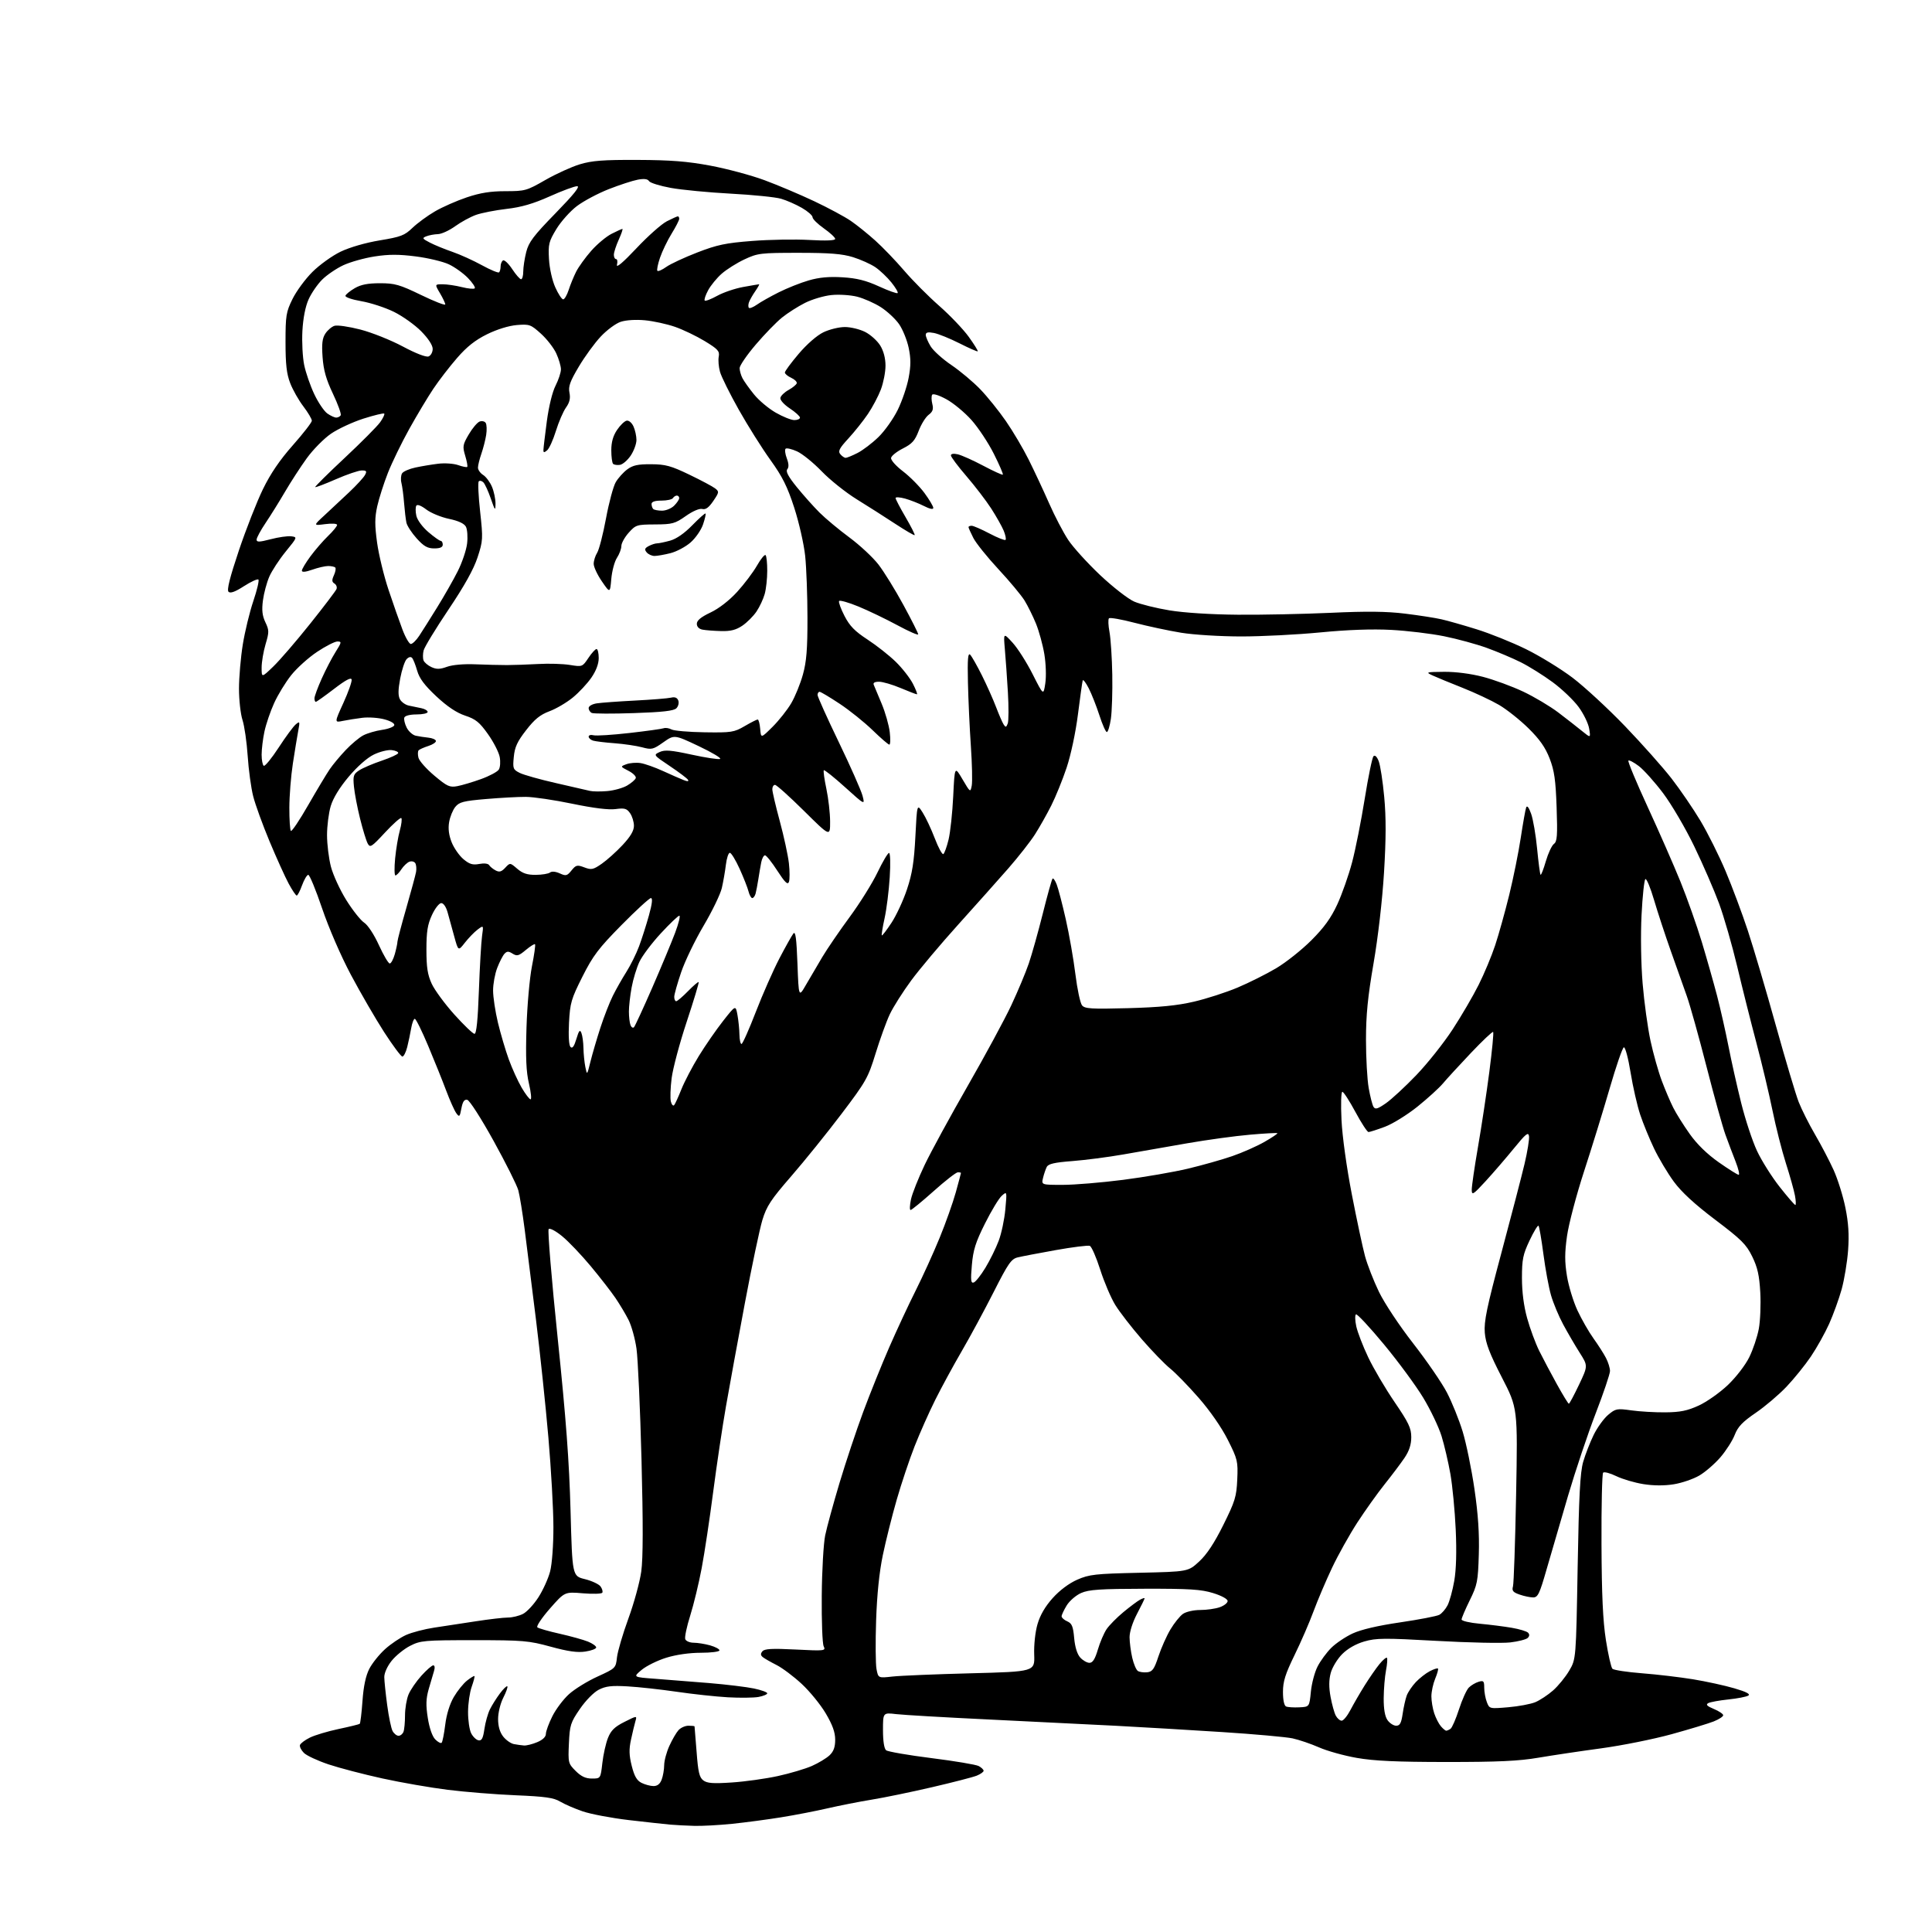 <?xml version="1.0" encoding="UTF-8" standalone="no"?>
<svg 
  version="1.1" 
  xmlns="http://www.w3.org/2000/svg" 
  xmlns:xlink="http://www.w3.org/1999/xlink" 
  xmlns:svg="http://www.w3.org/2000/svg"
  xmlns:rdf="http://www.w3.org/1999/02/22-rdf-syntax-ns#"
  xmlns:cc="http://creativecommons.org/ns#"
  xmlns:dc="http://purl.org/dc/elements/1.1/"
  viewBox="0 0 768 768"
  width="768"
  height="768"
>
<style>svg {background-color: white; }</style>"
<path stroke="none" fill="black" fill-rule="evenodd" d="M276.00,725.81C272.98,725.73 268.70,725.51 266.50,725.32C264.30,725.13 256.86,724.31 249.97,723.51C243.08,722.70 234.82,721.14 231.62,720.04C228.42,718.94 224.38,717.19 222.65,716.15C220.11,714.62 216.70,714.14 205.00,713.65C197.03,713.32 184.88,712.34 178.00,711.48C171.12,710.62 159.43,708.59 152.00,706.96C144.57,705.33 134.96,702.82 130.63,701.38C126.30,699.93 121.88,697.88 120.81,696.81C119.75,695.75 119.04,694.34 119.24,693.69C119.44,693.03 121.21,691.70 123.17,690.73C125.13,689.76 130.29,688.21 134.62,687.30C138.95,686.39 142.72,685.46 142.99,685.25C143.26,685.03 143.75,680.95 144.09,676.18C144.50,670.36 145.39,666.16 146.78,663.43C147.92,661.19 150.75,657.66 153.06,655.57C155.37,653.48 159.15,650.94 161.47,649.91C163.78,648.89 168.79,647.58 172.59,647.01C176.39,646.45 183.83,645.31 189.12,644.49C194.42,643.67 200.18,643.00 201.92,643.00C203.67,643.00 206.37,642.34 207.92,641.54C209.47,640.74 212.23,637.77 214.04,634.93C215.86,632.10 217.95,627.48 218.68,624.67C219.44,621.74 220.00,614.22 219.99,607.03C219.99,600.14 219.09,584.15 218.00,571.50C216.91,558.85 214.68,537.70 213.05,524.50C211.42,511.30 209.40,495.17 208.56,488.67C207.72,482.16 206.58,475.18 206.04,473.17C205.49,471.15 201.06,462.30 196.20,453.50C191.22,444.50 186.64,437.36 185.73,437.19C184.56,436.96 183.92,437.91 183.41,440.60C182.78,444.00 182.60,444.17 181.39,442.52C180.66,441.52 178.86,437.51 177.39,433.60C175.93,429.70 172.70,421.66 170.21,415.75C167.73,409.84 165.34,405.00 164.89,405.00C164.45,405.00 163.80,406.69 163.45,408.75C163.10,410.81 162.39,414.19 161.87,416.25C161.35,418.31 160.48,420.00 159.95,420.00C159.41,420.00 156.14,415.61 152.68,410.25C149.23,404.89 143.29,394.65 139.49,387.50C135.47,379.94 130.69,368.89 128.04,361.09C125.54,353.71 123.06,347.71 122.53,347.76C122.00,347.80 120.89,349.68 120.07,351.92C119.26,354.16 118.30,356.00 117.95,356.00C117.60,356.00 116.16,353.86 114.75,351.25C113.34,348.64 109.93,341.10 107.17,334.50C104.41,327.90 101.47,319.80 100.64,316.50C99.80,313.20 98.82,306.00 98.46,300.50C98.09,295.00 97.17,288.57 96.40,286.22C95.63,283.86 95.00,278.23 95.00,273.72C95.01,269.20 95.69,261.30 96.52,256.17C97.35,251.05 99.23,243.29 100.70,238.94C102.17,234.59 103.08,230.75 102.72,230.39C102.37,230.03 99.78,231.21 96.98,233.01C93.44,235.29 91.56,235.96 90.84,235.24C90.11,234.51 91.37,229.52 94.95,218.85C97.79,210.41 102.09,199.45 104.50,194.50C107.52,188.29 111.21,182.86 116.40,177.00C120.54,172.32 123.94,167.94 123.96,167.26C123.98,166.58 122.47,164.02 120.61,161.57C118.74,159.13 116.38,154.96 115.36,152.31C113.93,148.63 113.50,144.81 113.50,136.00C113.50,125.47 113.73,124.03 116.26,118.89C117.77,115.80 121.33,110.95 124.17,108.12C127.00,105.29 132.06,101.65 135.41,100.04C139.05,98.30 145.31,96.49 150.96,95.55C159.34,94.17 160.84,93.59 163.96,90.58C165.91,88.71 169.92,85.76 172.88,84.04C175.84,82.31 181.54,79.80 185.56,78.45C190.91,76.65 195.01,76.00 200.95,76.00C208.70,76.00 209.37,75.81 216.77,71.56C221.02,69.12 227.20,66.31 230.50,65.31C235.32,63.85 239.83,63.51 253.50,63.57C266.59,63.62 273.23,64.14 282.38,65.85C288.91,67.07 298.58,69.66 303.88,71.62C309.17,73.58 318.08,77.35 323.69,80.00C329.29,82.65 335.82,86.16 338.20,87.80C340.59,89.43 344.97,92.96 347.95,95.64C350.92,98.31 356.09,103.69 359.43,107.59C362.77,111.50 369.04,117.80 373.36,121.59C377.68,125.39 382.97,130.94 385.11,133.92C387.25,136.89 388.85,139.48 388.67,139.66C388.49,139.84 385.23,138.41 381.42,136.48C377.61,134.56 373.04,132.70 371.25,132.36C368.86,131.91 368.00,132.11 368.00,133.13C368.01,133.88 368.88,135.93 369.94,137.67C371.00,139.41 374.71,142.76 378.19,145.11C381.66,147.46 386.81,151.78 389.64,154.71C392.46,157.63 397.06,163.34 399.85,167.38C402.65,171.42 406.74,178.34 408.94,182.76C411.14,187.18 414.78,194.95 417.02,200.04C419.26,205.14 422.69,211.71 424.64,214.64C426.59,217.58 432.31,223.87 437.34,228.63C442.40,233.39 448.46,238.11 450.88,239.15C453.28,240.19 459.58,241.75 464.88,242.63C470.71,243.59 481.39,244.27 492.00,244.36C501.62,244.44 518.29,244.09 529.03,243.60C543.29,242.94 551.25,243.03 558.53,243.93C564.01,244.60 570.52,245.61 573.00,246.18C575.48,246.74 581.77,248.53 587.00,250.16C592.23,251.78 601.00,255.31 606.50,258.00C612.00,260.69 620.37,265.82 625.11,269.40C629.84,272.99 639.23,281.66 645.97,288.67C652.71,295.69 661.03,305.04 664.46,309.46C667.89,313.88 673.06,321.45 675.95,326.27C678.83,331.09 683.33,340.09 685.94,346.27C688.55,352.45 692.54,363.12 694.81,370.00C697.08,376.88 702.07,393.77 705.90,407.55C709.74,421.33 713.83,435.05 715.00,438.05C716.18,441.05 719.11,446.88 721.52,451.01C723.93,455.14 727.25,461.48 728.89,465.10C730.53,468.72 732.64,475.45 733.57,480.06C734.80,486.11 735.10,490.80 734.65,496.97C734.31,501.66 733.15,508.66 732.08,512.53C731.00,516.39 728.76,522.57 727.11,526.26C725.45,529.94 722.19,535.78 719.86,539.23C717.53,542.68 713.16,548.08 710.16,551.24C707.16,554.40 701.67,559.07 697.95,561.61C692.67,565.21 690.84,567.14 689.59,570.36C688.72,572.64 686.16,576.64 683.92,579.26C681.67,581.87 677.89,585.15 675.52,586.54C673.14,587.93 668.58,589.50 665.38,590.02C661.61,590.63 657.33,590.61 653.26,589.96C649.80,589.41 644.96,587.98 642.50,586.79C640.05,585.60 637.70,584.97 637.27,585.40C636.85,585.82 636.55,598.62 636.62,613.83C636.70,634.03 637.18,644.32 638.37,651.95C639.27,657.70 640.44,662.84 640.96,663.36C641.48,663.88 646.77,664.69 652.70,665.15C658.64,665.61 667.77,666.69 673.00,667.54C678.23,668.40 685.62,670.01 689.43,671.13C694.24,672.54 695.93,673.43 694.96,674.03C694.19,674.50 690.62,675.19 687.03,675.56C683.44,675.94 679.85,676.59 679.05,677.02C677.98,677.60 678.56,678.21 681.30,679.35C683.33,680.20 685.00,681.32 685.00,681.84C685.00,682.36 683.31,683.46 681.24,684.29C679.18,685.11 671.64,687.40 664.49,689.37C657.35,691.34 644.75,693.87 636.50,694.99C628.25,696.10 617.00,697.79 611.50,698.72C603.79,700.04 595.44,700.43 575.00,700.42C555.14,700.41 546.20,700.00 539.33,698.79C534.28,697.91 527.53,696.03 524.33,694.61C521.12,693.20 516.39,691.59 513.82,691.03C511.25,690.48 498.65,689.35 485.82,688.52C472.99,687.70 453.95,686.57 443.50,686.02C433.05,685.48 410.32,684.35 393.00,683.52C375.68,682.69 359.14,681.73 356.25,681.39C351.00,680.77 351.00,680.77 351.00,687.76C351.00,692.15 351.47,695.13 352.25,695.76C352.94,696.31 361.06,697.72 370.30,698.88C379.54,700.04 387.98,701.46 389.05,702.03C390.12,702.60 391.00,703.45 391.00,703.91C391.00,704.38 389.76,705.25 388.25,705.86C386.74,706.46 378.75,708.53 370.50,710.44C362.25,712.36 351.45,714.59 346.50,715.39C341.55,716.20 333.68,717.75 329.00,718.83C324.32,719.91 316.00,721.53 310.50,722.41C305.00,723.30 296.23,724.46 291.00,725.00C285.77,725.53 279.02,725.90 276.00,725.81zM259.77,709.99C261.30,710.00 262.37,709.16 263.02,707.43C263.56,706.02 264.01,703.44 264.02,701.68C264.03,699.93 264.96,696.48 266.08,694.02C267.20,691.55 268.83,688.74 269.71,687.77C270.59,686.80 272.37,686.00 273.65,686.00C274.94,686.00 276.04,686.11 276.09,686.25C276.13,686.39 276.50,690.95 276.91,696.38C277.51,704.43 278.00,706.54 279.57,707.73C281.10,708.89 283.47,709.06 290.94,708.56C296.14,708.22 304.36,707.07 309.21,706.01C314.05,704.95 320.15,703.14 322.75,701.99C325.35,700.84 328.49,698.95 329.74,697.78C331.37,696.24 332.00,694.52 332.00,691.55C332.00,688.61 330.94,685.66 328.25,681.11C326.19,677.62 321.88,672.33 318.67,669.36C315.47,666.39 310.97,663.02 308.67,661.86C306.38,660.70 303.93,659.30 303.24,658.75C302.32,658.01 302.27,657.38 303.07,656.42C303.91,655.40 306.89,655.24 316.25,655.71C327.91,656.30 328.31,656.25 327.42,654.41C326.91,653.36 326.57,644.33 326.66,634.35C326.74,624.37 327.36,613.57 328.02,610.35C328.68,607.13 331.25,597.75 333.72,589.50C336.19,581.25 340.43,568.55 343.13,561.27C345.83,554.00 350.49,542.45 353.47,535.60C356.46,528.76 361.20,518.57 364.02,512.97C366.83,507.36 371.10,497.97 373.50,492.10C375.91,486.23 378.80,478.08 379.94,473.98C381.07,469.89 382.00,466.42 382.00,466.27C382.00,466.12 381.44,466.00 380.75,466.01C380.06,466.01 375.73,469.38 371.12,473.51C366.50,477.63 362.39,481.00 361.97,481.00C361.55,481.00 361.63,479.09 362.13,476.75C362.64,474.41 365.10,468.23 367.60,463.00C370.10,457.77 377.80,443.65 384.71,431.60C391.62,419.56 399.41,405.16 402.01,399.60C404.61,394.05 407.74,386.57 408.96,383.00C410.18,379.43 412.69,370.49 414.53,363.15C416.36,355.81 418.11,349.56 418.41,349.26C418.70,348.96 419.45,350.02 420.06,351.61C420.68,353.20 422.30,359.41 423.66,365.41C425.02,371.41 426.74,381.22 427.48,387.20C428.22,393.19 429.41,398.79 430.13,399.65C431.24,401.00 433.84,401.15 448.46,400.76C460.96,400.42 467.92,399.74 474.59,398.18C479.60,397.02 487.41,394.49 491.97,392.57C496.52,390.65 503.43,387.19 507.32,384.88C511.21,382.57 517.49,377.58 521.29,373.78C526.36,368.71 529.09,364.93 531.61,359.48C533.49,355.40 536.13,347.89 537.48,342.78C538.83,337.68 541.09,326.31 542.50,317.52C543.91,308.73 545.48,301.12 545.99,300.61C546.57,300.03 547.36,300.79 548.06,302.59C548.69,304.19 549.67,310.59 550.25,316.81C551.01,324.95 550.99,333.38 550.17,346.81C549.49,357.91 547.80,372.58 546.01,382.93C543.71,396.24 543.00,403.44 543.00,413.35C543.00,420.49 543.48,429.10 544.07,432.47C544.66,435.84 545.52,439.23 545.99,439.99C546.69,441.11 547.63,440.84 550.90,438.57C553.13,437.02 558.58,431.99 563.00,427.38C567.43,422.77 573.91,414.61 577.41,409.25C580.91,403.89 585.58,395.90 587.78,391.50C589.99,387.10 592.95,380.01 594.36,375.74C595.77,371.48 598.28,362.48 599.94,355.74C601.59,349.01 603.66,338.77 604.53,333.00C605.41,327.23 606.37,321.82 606.67,321.00C607.02,320.03 607.73,320.93 608.65,323.50C609.44,325.70 610.51,331.96 611.03,337.41C611.56,342.86 612.17,347.50 612.40,347.73C612.63,347.96 613.57,345.55 614.49,342.37C615.42,339.19 616.86,336.09 617.71,335.47C619.00,334.53 619.17,332.20 618.78,320.92C618.40,310.03 617.88,306.37 616.00,301.50C614.30,297.11 612.04,293.89 607.58,289.50C604.23,286.20 598.98,282.03 595.92,280.23C592.85,278.44 586.33,275.38 581.42,273.43C576.52,271.49 571.15,269.28 569.50,268.52C566.63,267.19 566.82,267.13 574.06,267.06C578.69,267.02 584.70,267.80 589.56,269.07C593.93,270.22 601.10,272.85 605.50,274.93C609.90,277.01 616.20,280.76 619.50,283.27C622.80,285.78 627.04,289.09 628.91,290.62C632.33,293.40 632.33,293.40 631.72,289.66C631.39,287.60 629.50,283.72 627.52,281.03C625.55,278.34 620.91,273.91 617.22,271.19C613.52,268.46 607.80,264.89 604.50,263.24C601.20,261.60 595.12,259.03 591.00,257.54C586.88,256.05 579.23,253.96 574.00,252.91C568.77,251.86 559.33,250.72 553.00,250.39C545.47,249.99 535.75,250.34 524.88,251.39C515.73,252.28 501.56,253.00 493.38,253.00C485.05,252.99 474.54,252.34 469.50,251.52C464.55,250.71 456.23,248.93 451.01,247.57C445.79,246.20 441.21,245.40 440.83,245.79C440.45,246.18 440.55,248.63 441.04,251.23C441.53,253.83 442.03,261.48 442.15,268.23C442.27,274.98 442.01,282.86 441.59,285.75C441.16,288.64 440.44,291.00 439.99,291.00C439.54,291.00 438.20,287.99 437.02,284.32C435.83,280.65 433.92,275.81 432.77,273.57C431.62,271.33 430.55,269.95 430.39,270.50C430.22,271.05 429.37,277.11 428.50,283.97C427.59,291.18 425.68,300.13 423.99,305.19C422.38,310.01 419.63,316.77 417.89,320.22C416.15,323.68 413.24,328.83 411.42,331.68C409.61,334.52 404.84,340.60 400.84,345.18C396.84,349.75 387.88,359.80 380.94,367.50C373.99,375.20 365.58,385.20 362.24,389.72C358.91,394.24 355.06,400.31 353.69,403.22C352.33,406.12 349.79,413.14 348.05,418.80C345.07,428.49 344.25,429.93 334.50,442.80C328.80,450.34 319.83,461.45 314.58,467.50C306.42,476.89 304.74,479.45 303.05,485.00C301.97,488.57 298.84,503.43 296.10,518.00C293.36,532.58 289.98,551.02 288.59,559.00C287.19,566.98 284.91,582.27 283.51,593.00C282.12,603.73 280.06,617.39 278.93,623.36C277.81,629.34 275.76,637.81 274.38,642.20C272.99,646.59 272.10,650.82 272.40,651.59C272.69,652.37 274.19,653.00 275.72,653.01C277.25,653.01 280.19,653.48 282.25,654.05C284.31,654.63 286.00,655.52 286.00,656.05C286.00,656.57 282.67,657.00 278.61,657.00C274.08,657.00 268.75,657.76 264.86,658.97C261.36,660.05 256.95,662.23 255.05,663.81C251.61,666.69 251.61,666.69 260.55,667.35C265.47,667.71 275.12,668.48 282.00,669.05C288.88,669.63 296.86,670.60 299.75,671.21C302.64,671.82 305.00,672.68 305.00,673.11C305.00,673.55 303.45,674.20 301.55,674.56C299.66,674.91 294.14,674.97 289.30,674.70C284.46,674.42 275.32,673.43 269.00,672.50C262.68,671.58 253.90,670.61 249.50,670.36C243.11,669.99 240.80,670.26 238.00,671.70C236.01,672.73 232.79,676.01 230.51,679.34C226.81,684.73 226.48,685.78 226.15,693.06C225.80,700.71 225.88,701.03 228.82,703.97C231.02,706.17 232.79,707.00 235.29,707.00C238.74,707.00 238.74,707.00 239.44,700.86C239.82,697.48 240.83,692.97 241.68,690.85C242.87,687.86 244.35,686.43 248.23,684.48C253.24,681.96 253.24,681.96 252.58,684.23C252.22,685.48 251.43,688.75 250.84,691.50C250.00,695.37 250.06,697.74 251.13,701.98C252.15,706.04 253.15,707.78 255.00,708.71C256.38,709.40 258.52,709.98 259.77,709.99zM208.28,693.86C209.26,693.94 211.62,693.35 213.53,692.55C215.72,691.64 217.00,690.42 217.00,689.25C217.00,688.23 218.15,685.08 219.56,682.26C220.96,679.44 223.95,675.47 226.19,673.45C228.43,671.42 233.53,668.28 237.53,666.46C244.71,663.18 244.79,663.10 245.26,658.82C245.53,656.45 247.56,649.51 249.79,643.41C252.02,637.31 254.33,628.89 254.91,624.70C255.64,619.42 255.67,605.76 255.01,580.21C254.48,559.93 253.58,540.10 253.02,536.13C252.46,532.16 251.03,527.02 249.86,524.70C248.69,522.39 246.35,518.48 244.67,516.00C242.99,513.52 238.56,507.82 234.83,503.33C231.09,498.84 225.99,493.48 223.48,491.43C220.87,489.29 218.56,488.08 218.10,488.59C217.65,489.09 219.27,508.62 221.69,532.00C225.01,564.05 226.27,580.90 226.80,600.50C227.50,626.50 227.50,626.50 232.50,627.73C235.25,628.41 238.05,629.72 238.72,630.63C239.39,631.55 239.70,632.67 239.42,633.13C239.14,633.59 235.65,633.69 231.69,633.36C224.47,632.75 224.47,632.75 218.60,639.43C215.37,643.11 213.12,646.47 213.61,646.89C214.10,647.31 218.10,648.46 222.50,649.44C226.90,650.43 231.96,651.84 233.75,652.57C235.54,653.30 237.00,654.34 237.00,654.89C237.00,655.43 235.06,656.17 232.68,656.52C229.54,657.00 225.80,656.47 218.93,654.59C210.18,652.19 207.99,652.00 188.46,652.00C168.62,652.00 167.17,652.13 163.02,654.25C160.60,655.49 157.29,658.17 155.67,660.21C153.94,662.38 152.73,665.08 152.76,666.71C152.78,668.24 153.30,673.26 153.92,677.85C154.53,682.44 155.49,687.05 156.05,688.10C156.61,689.14 157.68,690.00 158.43,690.00C159.18,690.00 160.06,689.29 160.39,688.42C160.73,687.55 161.00,684.61 161.00,681.89C161.00,679.16 161.63,675.42 162.40,673.58C163.17,671.73 165.48,668.37 167.52,666.11C169.56,663.85 171.68,662.00 172.23,662.00C172.81,662.00 172.94,662.94 172.53,664.25C172.14,665.49 171.19,668.72 170.42,671.43C169.33,675.28 169.25,677.80 170.06,682.93C170.69,686.96 171.84,690.25 173.02,691.44C174.08,692.51 175.22,693.11 175.56,692.77C175.90,692.44 176.54,689.20 176.99,685.58C177.49,681.51 178.79,677.32 180.40,674.58C181.83,672.14 184.19,669.21 185.65,668.06C187.11,666.91 188.44,666.11 188.61,666.27C188.77,666.44 188.27,668.36 187.50,670.54C186.72,672.72 186.07,677.20 186.06,680.50C186.04,683.80 186.60,687.62 187.29,688.99C187.98,690.36 189.29,691.63 190.20,691.80C191.49,692.05 192.02,691.04 192.56,687.31C192.94,684.66 193.93,681.15 194.75,679.50C195.57,677.85 197.35,675.01 198.72,673.18C200.08,671.36 201.41,670.08 201.67,670.34C201.93,670.60 201.21,672.63 200.07,674.86C198.90,677.15 198.00,680.84 198.00,683.33C198.00,686.23 198.69,688.60 200.02,690.30C201.13,691.71 203.04,693.06 204.27,693.30C205.50,693.53 207.30,693.79 208.28,693.86zM574.90,687.98C575.23,687.98 576.00,687.64 576.60,687.23C577.21,686.83 578.72,683.35 579.97,679.50C581.21,675.65 582.97,671.76 583.87,670.85C584.76,669.95 586.51,668.91 587.75,668.54C589.73,667.94 590.00,668.22 590.00,670.87C590.00,672.52 590.46,675.09 591.03,676.58C592.06,679.28 592.09,679.29 599.53,678.66C603.64,678.31 608.50,677.40 610.32,676.64C612.15,675.87 615.32,673.78 617.36,671.99C619.40,670.19 622.30,666.65 623.79,664.11C626.50,659.50 626.50,659.50 627.14,623.00C627.64,594.54 628.13,585.32 629.33,581.13C630.19,578.18 632.06,573.36 633.49,570.43C634.93,567.49 637.52,563.90 639.25,562.44C642.22,559.94 642.76,559.84 648.45,560.64C651.78,561.11 657.88,561.47 662.01,561.43C667.91,561.38 670.75,560.80 675.29,558.72C678.46,557.27 683.67,553.59 686.87,550.55C690.17,547.39 693.83,542.63 695.37,539.49C696.86,536.46 698.56,531.40 699.15,528.24C699.74,525.08 700.00,518.57 699.74,513.77C699.36,506.96 698.65,503.81 696.53,499.48C694.17,494.66 692.23,492.73 681.85,484.89C673.68,478.71 668.47,473.92 665.40,469.76C662.93,466.40 659.39,460.47 657.53,456.58C655.67,452.69 653.18,446.61 652.00,443.07C650.82,439.53 649.10,432.00 648.18,426.32C647.25,420.59 646.06,416.15 645.50,416.33C644.95,416.51 642.43,423.82 639.89,432.58C637.35,441.33 632.77,456.21 629.69,465.63C626.62,475.05 623.57,486.63 622.91,491.36C621.97,498.03 621.97,501.60 622.89,507.23C623.54,511.23 625.42,517.39 627.06,520.91C628.71,524.44 631.57,529.45 633.44,532.05C635.30,534.64 637.54,538.14 638.41,539.83C639.29,541.52 640.00,543.84 640.00,544.99C640.00,546.14 637.45,553.70 634.33,561.79C631.21,569.88 626.27,584.60 623.35,594.50C620.44,604.40 616.60,617.56 614.82,623.75C612.00,633.59 611.33,635.00 609.45,635.00C608.27,635.00 605.84,634.49 604.07,633.87C601.44,632.96 600.94,632.35 601.43,630.62C601.76,629.46 602.32,613.03 602.68,594.13C603.32,559.76 603.32,559.76 597.00,547.51C592.14,538.09 590.58,534.00 590.23,529.80C589.86,525.30 591.01,519.74 596.86,497.92C600.75,483.39 604.88,467.52 606.03,462.66C607.18,457.80 607.98,452.85 607.81,451.66C607.55,449.86 606.56,450.66 601.80,456.50C598.66,460.35 593.62,466.20 590.59,469.50C585.62,474.91 585.07,475.26 585.04,473.00C585.02,471.62 586.13,463.98 587.51,456.00C588.90,448.02 590.93,434.57 592.03,426.10C593.13,417.63 593.82,410.49 593.55,410.22C593.29,409.96 589.29,413.74 584.66,418.62C580.04,423.50 575.04,428.95 573.56,430.72C572.08,432.49 567.55,436.61 563.49,439.88C559.43,443.14 553.60,446.76 550.52,447.91C547.44,449.06 544.51,450.00 544.01,450.00C543.50,450.00 541.16,446.41 538.79,442.01C536.43,437.62 534.10,434.02 533.61,434.01C533.11,434.01 532.96,438.93 533.27,445.25C533.59,451.79 535.31,464.16 537.38,474.82C539.33,484.89 541.69,495.91 542.61,499.32C543.53,502.72 546.02,509.10 548.14,513.50C550.34,518.04 556.21,526.90 561.75,534.01C567.11,540.89 573.15,549.67 575.15,553.51C577.16,557.36 579.98,564.33 581.41,569.00C582.84,573.67 584.96,583.97 586.11,591.87C587.59,602.00 588.10,609.67 587.85,617.89C587.53,628.65 587.25,630.05 584.25,636.14C582.46,639.78 581.00,643.21 581.00,643.77C581.00,644.34 584.26,645.10 588.25,645.46C592.24,645.83 597.95,646.55 600.95,647.07C603.95,647.58 606.86,648.46 607.40,649.00C608.07,649.67 608.03,650.37 607.30,651.10C606.70,651.70 603.56,652.51 600.33,652.89C597.10,653.27 583.92,652.99 571.05,652.27C550.32,651.11 547.04,651.14 542.33,652.51C538.98,653.48 535.73,655.34 533.55,657.52C531.64,659.43 529.59,662.80 528.99,665.02C528.24,667.83 528.22,670.72 528.92,674.53C529.48,677.54 530.41,680.91 531.00,682.00C531.59,683.10 532.64,684.00 533.34,684.00C534.03,684.00 535.60,682.09 536.82,679.75C538.04,677.41 540.58,673.02 542.47,670.00C544.36,666.98 547.01,663.15 548.36,661.50C549.71,659.85 551.05,658.73 551.32,659.00C551.60,659.27 551.44,661.52 550.96,664.00C550.48,666.48 550.07,671.44 550.04,675.03C550.01,679.38 550.52,682.30 551.56,683.78C552.41,685.00 553.96,686.00 555.00,686.00C556.48,686.00 557.03,684.99 557.58,681.25C557.96,678.64 558.69,675.38 559.20,674.00C559.71,672.62 561.34,670.22 562.81,668.66C564.29,667.10 566.78,665.15 568.34,664.34C569.91,663.52 571.37,663.04 571.61,663.27C571.84,663.50 571.35,665.32 570.51,667.31C569.68,669.31 569.00,672.46 569.00,674.32C569.00,676.18 569.51,679.23 570.14,681.10C570.77,682.97 571.96,685.29 572.80,686.25C573.63,687.21 574.58,687.99 574.90,687.98zM516.50,678.69C520.50,678.50 520.50,678.50 521.09,672.50C521.41,669.20 522.61,664.68 523.76,662.45C524.90,660.22 527.34,656.90 529.17,655.07C531.00,653.24 534.83,650.66 537.67,649.34C541.02,647.78 547.67,646.22 556.57,644.92C564.12,643.81 571.13,642.46 572.14,641.92C573.15,641.38 574.63,639.68 575.43,638.13C576.23,636.58 577.43,632.21 578.09,628.42C578.87,623.93 579.07,616.80 578.67,608.01C578.33,600.58 577.38,590.65 576.56,585.95C575.73,581.25 574.15,574.47 573.04,570.87C571.93,567.28 568.66,560.42 565.76,555.63C562.87,550.84 555.85,541.31 550.17,534.45C544.49,527.59 539.47,522.21 539.03,522.48C538.58,522.76 538.63,524.90 539.14,527.24C539.65,529.58 541.78,535.12 543.89,539.55C545.99,543.98 550.71,551.98 554.36,557.33C559.97,565.55 561.00,567.71 561.00,571.30C561.00,574.24 560.18,576.75 558.32,579.52C556.84,581.71 553.29,586.42 550.43,590.00C547.57,593.58 542.68,600.44 539.55,605.25C536.43,610.07 531.90,618.17 529.50,623.25C527.09,628.34 523.79,636.10 522.16,640.50C520.54,644.90 517.14,652.74 514.60,657.93C510.92,665.48 510.00,668.40 510.00,672.59C510.00,675.84 510.48,678.03 511.25,678.36C511.94,678.65 514.30,678.80 516.50,678.69zM354.80,666.45C357.94,666.10 371.94,665.52 385.93,665.16C411.35,664.50 411.35,664.50 411.11,657.74C410.97,653.83 411.52,648.72 412.43,645.61C413.46,642.04 415.50,638.55 418.47,635.25C421.23,632.17 424.95,629.39 428.22,627.95C433.00,625.86 435.35,625.59 452.90,625.20C472.31,624.76 472.31,624.76 476.70,620.71C479.72,617.93 482.71,613.40 486.29,606.19C490.96,596.80 491.53,594.94 491.83,588.11C492.15,580.89 491.96,580.08 488.08,572.37C485.60,567.44 481.04,560.86 476.51,555.68C472.40,550.97 467.29,545.72 465.16,544.01C463.03,542.30 457.96,537.06 453.89,532.38C449.83,527.69 445.08,521.56 443.35,518.76C441.62,515.95 438.92,509.62 437.35,504.70C435.78,499.78 433.92,495.52 433.21,495.25C432.50,494.98 426.42,495.73 419.71,496.93C412.99,498.13 406.18,499.43 404.56,499.83C401.99,500.45 400.77,502.21 395.04,513.52C391.42,520.66 385.72,531.23 382.36,537.00C379.00,542.77 374.23,551.55 371.76,556.50C369.29,561.45 365.60,569.75 363.56,574.94C361.52,580.13 358.32,589.68 356.46,596.15C354.59,602.63 352.11,612.55 350.93,618.21C349.53,624.94 348.61,633.91 348.27,644.15C347.98,652.77 348.05,661.45 348.42,663.45C349.11,667.09 349.11,667.09 354.80,666.45zM456.00,664.76C458.10,664.54 458.82,663.53 460.50,658.43C461.60,655.10 463.74,650.28 465.27,647.73C466.79,645.18 469.02,642.40 470.24,641.55C471.46,640.69 474.52,640.00 477.07,640.00C479.62,640.00 483.12,639.51 484.85,638.90C486.58,638.30 488.00,637.19 488.00,636.43C488.00,635.63 485.60,634.31 482.25,633.28C477.47,631.80 472.88,631.51 455.00,631.55C437.32,631.59 432.84,631.89 429.77,633.24C427.72,634.14 425.14,636.37 424.03,638.19C422.92,640.01 422.01,641.96 422.00,642.51C422.00,643.07 423.01,643.97 424.25,644.51C426.10,645.32 426.59,646.51 427.00,651.15C427.32,654.73 428.20,657.57 429.41,658.90C430.45,660.05 432.11,661.00 433.08,661.00C434.36,661.00 435.29,659.53 436.41,655.75C437.26,652.86 438.82,649.22 439.86,647.66C440.91,646.09 443.93,643.03 446.57,640.84C449.21,638.66 452.19,636.43 453.19,635.90C454.18,635.37 455.00,635.12 455.00,635.36C455.00,635.60 453.65,638.36 452.00,641.50C450.22,644.88 449.01,648.69 449.02,650.85C449.04,652.86 449.51,656.51 450.08,658.98C450.65,661.44 451.65,663.80 452.31,664.23C452.96,664.67 454.62,664.90 456.00,664.76zM623.64,558.00C623.89,558.00 625.71,554.61 627.68,550.46C631.26,542.93 631.26,542.93 627.94,537.71C626.12,534.85 623.18,529.80 621.40,526.50C619.62,523.20 617.44,517.97 616.55,514.88C615.66,511.80 614.30,504.43 613.53,498.53C612.75,492.62 611.88,487.54 611.58,487.25C611.29,486.96 609.69,489.59 608.03,493.11C605.40,498.66 605.00,500.62 605.00,508.02C605.00,513.56 605.72,519.16 607.07,524.02C608.21,528.13 610.37,533.98 611.87,537.00C613.37,540.02 616.53,545.99 618.89,550.25C621.25,554.51 623.38,558.00 623.64,558.00zM387.08,509.81C387.84,509.55 389.94,506.90 391.74,503.92C393.54,500.94 395.91,496.13 397.00,493.22C398.10,490.32 399.28,484.70 399.64,480.72C400.30,473.50 400.30,473.50 398.22,475.34C397.07,476.35 394.08,481.30 391.56,486.34C387.82,493.80 386.85,496.87 386.33,502.89C385.80,508.95 385.94,510.19 387.08,509.81zM713.67,479.00C713.97,479.00 713.91,477.31 713.52,475.25C713.14,473.19 711.52,467.41 709.92,462.41C708.32,457.41 705.91,447.92 704.57,441.32C703.22,434.72 700.34,422.61 698.16,414.41C695.98,406.21 692.56,392.60 690.56,384.16C688.55,375.72 685.31,364.47 683.36,359.16C681.40,353.85 676.96,343.62 673.49,336.44C670.03,329.25 664.46,319.76 661.13,315.33C657.80,310.91 653.45,306.05 651.47,304.54C649.49,303.03 647.62,302.05 647.31,302.36C647.00,302.67 650.44,310.92 654.95,320.71C659.46,330.49 665.34,343.90 668.02,350.50C670.69,357.10 674.51,367.90 676.51,374.50C678.50,381.10 681.22,390.72 682.57,395.87C683.91,401.03 685.94,410.03 687.09,415.87C688.23,421.72 690.51,431.88 692.15,438.46C693.79,445.05 696.61,453.60 698.42,457.46C700.22,461.33 704.26,467.76 707.40,471.75C710.54,475.74 713.36,479.00 713.67,479.00zM422.44,471.00C427.11,471.00 437.90,470.10 446.43,469.01C454.97,467.91 466.57,465.91 472.22,464.56C477.88,463.21 485.79,460.98 489.81,459.59C493.83,458.21 499.59,455.66 502.62,453.93C505.64,452.20 507.97,450.64 507.79,450.46C507.62,450.28 502.71,450.55 496.88,451.06C491.06,451.56 479.82,453.10 471.90,454.48C463.98,455.86 452.55,457.86 446.50,458.92C440.45,459.98 431.32,461.16 426.21,461.55C419.17,462.09 416.73,462.65 416.10,463.88C415.65,464.77 414.98,466.74 414.62,468.25C413.96,471.00 413.96,471.00 422.44,471.00zM691.15,467.00C691.61,467.00 691.06,464.64 689.93,461.75C688.79,458.86 686.96,454.02 685.87,451.00C684.78,447.98 681.40,435.82 678.37,424.00C675.34,412.18 671.82,399.57 670.55,396.00C669.28,392.43 666.40,384.32 664.16,378.00C661.92,371.68 658.92,362.55 657.50,357.72C656.08,352.89 654.54,349.17 654.07,349.46C653.61,349.74 652.92,356.17 652.54,363.74C652.14,371.76 652.32,383.12 652.97,390.96C653.58,398.37 655.00,408.63 656.11,413.77C657.22,418.91 659.24,426.06 660.59,429.65C661.94,433.24 663.99,438.05 665.15,440.34C666.30,442.63 669.24,447.32 671.69,450.77C674.59,454.86 678.59,458.76 683.22,462.02C687.12,464.76 690.69,467.00 691.15,467.00zM267.98,439.32C268.37,438.87 269.67,436.02 270.87,433.00C272.08,429.98 275.18,424.04 277.78,419.81C280.38,415.58 284.74,409.28 287.47,405.81C292.43,399.50 292.43,399.50 293.16,403.50C293.56,405.70 293.91,409.19 293.94,411.25C293.97,413.31 294.34,415.00 294.76,415.00C295.18,415.00 297.74,409.26 300.45,402.25C303.16,395.24 307.38,385.68 309.82,381.00C312.26,376.32 314.77,371.87 315.38,371.09C316.23,370.03 316.62,372.96 317.00,383.09C317.50,396.50 317.50,396.50 320.38,391.50C321.96,388.75 324.87,383.80 326.84,380.50C328.81,377.20 333.73,370.00 337.77,364.51C341.82,359.02 346.78,351.06 348.81,346.82C350.84,342.59 352.90,339.09 353.40,339.06C353.90,339.03 354.03,343.21 353.68,348.75C353.34,354.11 352.43,361.43 351.64,365.00C350.85,368.57 350.36,371.65 350.53,371.84C350.71,372.03 352.44,369.78 354.37,366.84C356.31,363.90 359.09,357.90 360.55,353.50C362.63,347.26 363.36,342.65 363.88,332.50C364.54,319.50 364.54,319.50 366.77,323.00C368.00,324.93 370.17,329.54 371.59,333.25C373.01,336.97 374.54,339.78 374.99,339.51C375.43,339.23 376.37,336.64 377.07,333.75C377.77,330.86 378.60,323.10 378.92,316.50C379.50,304.50 379.50,304.50 382.62,309.81C385.68,315.02 385.75,315.07 386.28,312.32C386.58,310.77 386.42,303.65 385.93,296.50C385.44,289.35 384.92,278.00 384.77,271.28C384.56,261.90 384.77,259.35 385.68,260.28C386.32,260.95 388.43,264.67 390.36,268.54C392.29,272.41 394.80,278.04 395.94,281.04C397.08,284.04 398.43,287.16 398.95,287.97C399.75,289.22 400.00,289.17 400.59,287.62C400.97,286.62 401.00,281.01 400.65,275.15C400.30,269.29 399.76,261.57 399.44,258.00C398.88,251.50 398.88,251.50 402.54,255.50C404.55,257.70 408.13,263.32 410.49,268.00C414.79,276.50 414.79,276.50 415.52,271.65C415.94,268.92 415.77,263.85 415.15,260.08C414.54,256.39 413.04,250.92 411.83,247.93C410.61,244.95 408.55,240.79 407.26,238.69C405.96,236.60 401.29,230.99 396.86,226.23C392.44,221.47 387.96,215.89 386.91,213.83C385.86,211.77 385.00,209.84 385.00,209.54C385.00,209.24 385.56,209.00 386.25,209.00C386.94,209.00 390.13,210.39 393.34,212.08C396.55,213.77 399.42,214.91 399.72,214.61C400.02,214.31 399.69,212.66 398.98,210.94C398.26,209.22 396.02,205.25 394.00,202.11C391.97,198.98 387.54,193.19 384.15,189.26C380.77,185.33 378.00,181.63 378.00,181.04C378.00,180.38 379.06,180.21 380.75,180.60C382.26,180.95 386.82,182.99 390.89,185.15C394.95,187.30 398.44,188.89 398.65,188.68C398.86,188.47 397.25,184.74 395.07,180.40C392.89,176.05 388.89,170.01 386.18,166.97C383.46,163.93 378.97,160.21 376.19,158.70C373.25,157.10 370.89,156.36 370.54,156.93C370.21,157.47 370.24,159.12 370.61,160.59C371.13,162.66 370.80,163.65 369.14,164.90C367.96,165.79 366.18,168.65 365.19,171.27C363.71,175.15 362.57,176.43 358.94,178.26C356.50,179.49 354.37,181.18 354.22,182.02C354.06,182.88 356.14,185.22 358.96,187.37C361.71,189.47 365.55,193.35 367.49,195.98C369.42,198.61 371.00,201.28 371.00,201.90C371.00,202.62 369.60,202.33 367.25,201.13C365.19,200.08 361.81,198.76 359.75,198.19C357.69,197.63 356.00,197.53 356.00,197.97C356.00,198.41 357.79,201.84 359.98,205.58C362.16,209.32 363.79,212.54 363.60,212.73C363.41,212.92 359.94,210.89 355.88,208.23C351.82,205.56 344.92,201.16 340.54,198.46C336.16,195.75 329.90,190.75 326.62,187.34C323.34,183.94 318.93,180.37 316.82,179.42C314.71,178.47 312.67,178.00 312.28,178.38C311.90,178.76 312.12,180.49 312.77,182.21C313.57,184.31 313.63,185.74 312.96,186.55C312.26,187.39 313.36,189.46 316.73,193.62C319.36,196.85 323.43,201.42 325.79,203.77C328.16,206.13 333.48,210.56 337.63,213.63C341.77,216.69 346.99,221.55 349.21,224.42C351.43,227.30 355.89,234.52 359.12,240.48C362.36,246.43 365.00,251.69 365.00,252.16C365.00,252.63 361.29,251.00 356.75,248.55C352.21,246.10 345.25,242.75 341.27,241.11C337.29,239.47 333.82,238.49 333.55,238.92C333.28,239.36 334.25,242.03 335.71,244.86C337.77,248.85 339.81,250.94 344.84,254.22C348.41,256.55 353.45,260.52 356.06,263.06C358.66,265.59 361.74,269.54 362.91,271.83C364.08,274.12 364.79,276.00 364.49,276.00C364.19,276.00 361.27,274.88 358.00,273.50C354.73,272.12 350.87,271.00 349.42,271.00C347.69,271.00 346.97,271.43 347.34,272.25C347.64,272.94 349.06,276.32 350.49,279.78C351.93,283.23 353.37,288.29 353.69,291.03C354.01,293.76 353.94,296.00 353.52,296.00C353.11,296.00 350.11,293.41 346.86,290.25C343.60,287.09 337.72,282.36 333.77,279.75C329.83,277.14 326.25,275.00 325.80,275.00C325.36,275.00 325.00,275.56 324.99,276.25C324.99,276.94 328.79,285.38 333.43,295.00C338.07,304.62 342.31,314.21 342.86,316.29C343.86,320.09 343.86,320.09 335.90,312.91C331.52,308.96 327.73,305.93 327.48,306.18C327.23,306.43 327.69,309.76 328.50,313.57C329.30,317.38 329.97,323.23 329.98,326.57C330.00,332.64 330.00,332.64 319.58,322.32C313.84,316.64 308.67,312.00 308.08,312.00C307.48,312.00 307.00,312.79 307.01,313.75C307.01,314.71 308.35,320.42 309.98,326.44C311.61,332.46 313.24,339.98 313.60,343.15C313.95,346.32 313.96,349.66 313.61,350.58C313.12,351.86 312.02,350.79 309.00,346.13C306.83,342.76 304.62,340.00 304.10,340.00C303.58,340.00 302.91,341.24 302.61,342.75C302.31,344.26 301.79,347.30 301.45,349.50C301.11,351.70 300.61,354.29 300.35,355.25C300.08,356.21 299.49,357.00 299.04,357.00C298.59,357.00 297.92,355.81 297.55,354.36C297.19,352.90 295.59,348.85 294.01,345.36C292.42,341.86 290.67,339.00 290.12,339.00C289.57,339.00 288.87,341.14 288.55,343.75C288.24,346.36 287.51,350.52 286.94,353.00C286.36,355.48 283.11,362.21 279.70,367.98C276.29,373.74 272.27,382.06 270.77,386.48C269.27,390.89 268.03,395.29 268.02,396.25C268.01,397.21 268.36,398.00 268.80,398.00C269.24,398.00 271.34,396.21 273.48,394.02C275.62,391.83 277.53,390.20 277.73,390.39C277.93,390.59 275.79,397.67 272.99,406.13C270.18,414.58 267.49,424.68 266.99,428.57C266.50,432.46 266.36,436.65 266.68,437.89C267.00,439.12 267.59,439.76 267.98,439.32zM210.91,437.00C211.36,437.00 211.07,434.19 210.27,430.75C209.16,426.06 208.92,420.51 209.29,408.50C209.56,399.70 210.54,388.74 211.45,384.14C212.37,379.55 212.92,375.59 212.68,375.35C212.45,375.11 210.80,376.14 209.02,377.63C206.22,379.99 205.52,380.18 203.77,379.09C202.13,378.06 201.52,378.08 200.52,379.16C199.84,379.90 198.55,382.42 197.65,384.77C196.74,387.12 196.00,391.17 196.01,393.77C196.01,396.37 196.88,402.10 197.93,406.50C198.99,410.90 200.93,417.48 202.25,421.12C203.58,424.76 205.88,429.82 207.37,432.37C208.86,434.92 210.46,437.00 210.91,437.00zM234.72,422.00C235.47,418.98 237.25,412.90 238.68,408.50C240.11,404.10 242.34,398.38 243.64,395.79C244.93,393.20 247.35,388.95 249.00,386.34C250.65,383.73 252.92,379.16 254.03,376.19C255.14,373.22 256.91,367.68 257.96,363.89C259.24,359.28 259.50,357.00 258.75,357.00C258.14,357.00 252.86,361.84 247.03,367.75C237.93,376.98 235.73,379.88 231.53,388.22C227.06,397.11 226.61,398.67 226.19,406.54C225.92,411.83 226.15,415.55 226.79,416.19C227.53,416.93 228.23,415.97 229.12,413.00C230.14,409.60 230.53,409.13 231.12,410.63C231.53,411.66 231.89,414.36 231.93,416.62C231.97,418.89 232.31,422.27 232.68,424.12C233.36,427.50 233.36,427.50 234.72,422.00zM188.62,410.97C189.39,410.99 189.95,405.51 190.37,393.75C190.72,384.26 191.28,374.53 191.62,372.11C192.24,367.73 192.24,367.73 189.83,369.54C188.51,370.54 186.25,372.87 184.80,374.73C182.17,378.10 182.17,378.10 180.58,372.30C179.70,369.11 178.52,364.81 177.95,362.75C177.34,360.52 176.31,359.00 175.40,359.00C174.57,359.00 172.90,361.13 171.70,363.75C169.96,367.52 169.51,370.35 169.51,377.50C169.51,384.54 169.97,387.49 171.62,391.07C172.78,393.58 176.83,399.08 180.61,403.29C184.40,407.50 188.01,410.96 188.62,410.97zM252.03,408.32C252.44,407.87 255.73,400.75 259.33,392.50C262.92,384.25 267.00,374.46 268.39,370.75C269.78,367.04 270.52,364.00 270.05,364.00C269.57,364.00 266.27,367.15 262.70,371.01C259.13,374.86 255.31,379.95 254.19,382.31C253.08,384.67 251.68,389.25 251.09,392.49C250.49,395.72 250.00,400.05 250.00,402.10C250.00,404.16 250.28,406.58 250.63,407.49C250.98,408.39 251.61,408.77 252.03,408.32zM154.93,383.00C155.47,383.00 156.37,381.31 156.95,379.25C157.52,377.19 157.99,374.97 157.99,374.33C158.00,373.69 159.57,367.71 161.49,361.05C163.40,354.39 165.16,347.89 165.39,346.62C165.62,345.35 165.48,343.78 165.08,343.12C164.67,342.47 163.62,342.21 162.73,342.55C161.84,342.89 160.41,344.26 159.54,345.58C158.67,346.91 157.61,348.00 157.19,348.00C156.77,348.00 156.71,344.96 157.07,341.25C157.43,337.54 158.26,332.54 158.93,330.15C159.59,327.76 159.86,325.53 159.53,325.20C159.21,324.87 156.30,327.45 153.07,330.92C147.67,336.75 147.12,337.09 146.15,335.28C145.57,334.19 144.21,329.75 143.13,325.40C142.05,321.06 140.95,315.34 140.70,312.70C140.28,308.39 140.50,307.72 142.80,306.21C144.21,305.29 148.23,303.57 151.73,302.39C155.22,301.21 158.18,299.86 158.29,299.37C158.41,298.89 157.24,298.36 155.71,298.18C154.18,298.00 150.97,298.80 148.58,299.96C145.95,301.24 142.03,304.70 138.59,308.78C134.98,313.07 132.41,317.28 131.47,320.43C130.66,323.14 130.00,328.34 130.00,331.97C130.00,335.61 130.70,341.26 131.55,344.54C132.41,347.82 135.15,353.78 137.65,357.79C140.15,361.80 143.34,365.83 144.75,366.76C146.23,367.72 148.72,371.52 150.63,375.72C152.46,379.72 154.39,383.00 154.93,383.00zM212.99,347.77C215.47,347.75 218.01,347.33 218.64,346.84C219.33,346.29 220.85,346.43 222.51,347.18C224.96,348.30 225.43,348.19 227.18,346.02C228.95,343.84 229.43,343.72 232.28,344.80C235.09,345.86 235.81,345.71 239.18,343.37C241.25,341.94 244.98,338.59 247.47,335.93C250.63,332.55 252.00,330.23 252.00,328.27C252.00,326.71 251.31,324.46 250.46,323.25C249.15,321.38 248.28,321.14 244.71,321.62C241.97,322.00 235.95,321.25 227.50,319.50C220.35,318.01 212.03,316.78 209.00,316.77C205.97,316.75 198.85,317.14 193.16,317.63C184.24,318.39 182.56,318.82 180.99,320.76C179.99,321.99 178.88,324.73 178.53,326.83C178.09,329.41 178.43,332.03 179.55,334.84C180.47,337.13 182.57,340.14 184.22,341.53C186.60,343.53 187.89,343.92 190.49,343.44C192.43,343.07 194.05,343.26 194.44,343.90C194.81,344.50 195.96,345.45 197.01,346.00C198.49,346.80 199.33,346.56 200.83,344.95C202.76,342.89 202.76,342.89 205.62,345.35C207.77,347.20 209.60,347.80 212.99,347.77zM122.55,319.98C126.01,313.96 129.85,307.56 131.08,305.77C132.30,303.97 135.15,300.55 137.41,298.17C139.66,295.79 142.81,293.15 144.40,292.32C146.00,291.48 149.34,290.50 151.82,290.14C154.30,289.79 156.51,288.96 156.73,288.31C156.97,287.60 155.35,286.63 152.81,285.95C150.44,285.31 146.47,285.03 144.00,285.34C141.53,285.65 138.02,286.21 136.22,286.58C132.93,287.26 132.93,287.26 136.50,279.43C138.46,275.12 139.94,270.95 139.78,270.15C139.59,269.15 137.45,270.27 132.79,273.85C129.09,276.68 125.83,279.00 125.54,279.00C125.24,279.00 125.00,278.37 125.00,277.59C125.00,276.82 126.30,273.29 127.89,269.75C129.47,266.22 131.95,261.45 133.40,259.16C135.82,255.33 135.87,255.00 134.13,255.00C133.08,255.00 129.44,256.86 126.02,259.14C122.61,261.42 117.99,265.58 115.76,268.39C113.52,271.20 110.46,276.20 108.97,279.50C107.47,282.80 105.74,287.88 105.12,290.80C104.50,293.71 104.00,297.85 104.00,299.99C104.00,302.13 104.38,304.12 104.85,304.41C105.32,304.70 107.99,301.44 110.78,297.16C113.56,292.88 116.63,288.73 117.58,287.94C119.19,286.60 119.26,286.78 118.55,290.50C118.14,292.70 117.18,298.55 116.42,303.50C115.66,308.45 115.03,316.36 115.02,321.08C115.01,325.80 115.28,329.95 115.63,330.30C115.98,330.65 119.10,326.01 122.55,319.98zM241.35,314.47C244.01,314.25 247.58,313.26 249.27,312.28C250.96,311.29 252.52,309.95 252.73,309.30C252.95,308.65 251.65,307.35 249.84,306.42C246.54,304.71 246.54,304.71 249.02,303.78C250.38,303.27 252.91,303.07 254.64,303.34C256.36,303.61 260.41,305.05 263.64,306.53C266.86,308.01 270.54,309.62 271.81,310.11C273.34,310.70 273.90,310.65 273.48,309.97C273.13,309.40 269.88,306.95 266.26,304.52C259.71,300.13 259.69,300.10 262.23,298.94C264.29,298.00 266.73,298.20 274.88,299.97C280.44,301.18 285.55,301.96 286.24,301.70C286.93,301.43 283.12,299.15 277.77,296.61C268.05,292.01 268.05,292.01 263.68,295.08C259.61,297.96 259.04,298.09 255.23,297.06C252.98,296.46 248.07,295.73 244.32,295.45C240.57,295.18 236.71,294.70 235.75,294.41C234.79,294.11 234.00,293.39 234.00,292.82C234.00,292.24 234.88,292.00 235.95,292.28C237.02,292.56 243.43,292.15 250.20,291.38C256.96,290.61 263.10,289.76 263.82,289.49C264.55,289.22 265.95,289.44 266.94,289.97C267.93,290.50 273.86,291.01 280.12,291.10C290.75,291.26 291.80,291.10 296.00,288.65C298.48,287.20 300.81,286.02 301.19,286.01C301.57,286.01 302.02,287.69 302.19,289.75C302.50,293.50 302.50,293.50 307.11,288.92C309.65,286.39 312.99,282.17 314.53,279.54C316.08,276.90 318.16,271.78 319.17,268.14C320.60,263.00 321.00,258.02 320.98,245.52C320.97,236.71 320.56,225.67 320.07,220.99C319.57,216.30 317.62,207.69 315.73,201.85C312.99,193.42 311.04,189.50 306.26,182.86C302.95,178.26 297.30,169.29 293.71,162.92C290.13,156.56 286.75,149.75 286.21,147.80C285.67,145.85 285.44,143.13 285.71,141.75C286.12,139.59 285.39,138.78 280.16,135.60C276.85,133.59 271.52,131.03 268.32,129.92C265.12,128.81 259.76,127.64 256.41,127.32C252.79,126.98 248.87,127.22 246.75,127.92C244.79,128.56 241.21,131.21 238.79,133.80C236.36,136.39 232.44,141.77 230.07,145.77C226.59,151.63 225.87,153.62 226.37,156.12C226.82,158.34 226.43,159.99 224.99,162.01C223.89,163.56 222.09,167.73 220.99,171.29C219.89,174.85 218.32,178.32 217.50,179.00C216.29,180.00 216.00,179.98 216.02,178.87C216.03,178.12 216.64,173.00 217.37,167.50C218.16,161.56 219.57,155.79 220.85,153.29C222.03,150.97 222.99,148.05 222.98,146.79C222.97,145.53 222.14,142.70 221.13,140.50C220.13,138.30 217.38,134.76 215.03,132.64C210.98,128.98 210.45,128.80 205.45,129.21C202.25,129.48 197.57,130.92 193.63,132.86C188.93,135.18 185.59,137.81 181.71,142.29C178.74,145.70 174.50,151.20 172.29,154.50C170.08,157.80 165.76,165.00 162.70,170.50C159.64,176.00 155.81,183.88 154.19,188.00C152.57,192.12 150.67,198.08 149.96,201.23C148.95,205.80 148.94,208.73 149.90,215.73C150.57,220.55 152.62,229.00 154.46,234.50C156.30,240.00 158.78,247.09 159.98,250.25C161.17,253.41 162.67,256.00 163.32,255.99C163.97,255.99 165.47,254.53 166.65,252.74C167.83,250.96 171.04,245.87 173.79,241.42C176.54,236.98 180.22,230.53 181.95,227.09C183.69,223.65 185.37,218.69 185.68,216.07C185.99,213.46 185.77,210.45 185.21,209.38C184.52,208.10 182.24,207.04 178.47,206.25C175.33,205.59 171.27,203.92 169.44,202.52C167.42,200.98 165.87,200.39 165.49,201.02C165.14,201.59 165.14,203.38 165.50,205.01C165.88,206.72 167.90,209.47 170.26,211.49C172.51,213.42 174.73,215.00 175.18,215.00C175.63,215.00 176.00,215.68 176.00,216.50C176.00,217.54 174.96,218.00 172.62,218.00C169.94,218.00 168.48,217.17 165.64,214.03C163.67,211.84 161.83,209.03 161.56,207.78C161.29,206.52 160.87,203.03 160.63,200.00C160.40,196.97 159.92,193.38 159.58,192.00C159.23,190.62 159.36,188.89 159.85,188.14C160.35,187.39 162.72,186.36 165.13,185.85C167.53,185.33 171.61,184.65 174.18,184.34C176.76,184.02 180.32,184.26 182.10,184.88C183.87,185.50 185.51,185.83 185.73,185.60C185.96,185.38 185.60,183.38 184.93,181.17C183.82,177.47 183.94,176.78 186.34,172.69C187.77,170.24 189.71,167.94 190.64,167.58C191.58,167.23 192.67,167.47 193.08,168.13C193.49,168.79 193.57,170.94 193.26,172.91C192.95,174.89 192.09,178.24 191.35,180.38C190.61,182.51 190.00,184.99 190.00,185.89C190.00,186.78 190.93,188.10 192.07,188.81C193.21,189.53 194.79,191.65 195.57,193.52C196.36,195.40 196.99,198.41 196.97,200.22C196.94,203.22 196.78,203.04 195.10,198.18C194.09,195.25 192.76,192.36 192.15,191.75C191.53,191.13 190.71,190.95 190.32,191.34C189.93,191.73 190.17,197.14 190.86,203.36C192.04,214.19 192.00,214.95 189.83,221.58C188.29,226.29 184.60,232.91 178.29,242.30C173.19,249.89 168.74,257.20 168.40,258.55C168.06,259.89 168.05,261.68 168.36,262.51C168.68,263.34 170.10,264.55 171.52,265.19C173.53,266.11 174.89,266.08 177.70,265.06C179.86,264.28 184.38,263.88 188.91,264.07C193.08,264.24 198.75,264.38 201.50,264.38C204.25,264.37 209.88,264.18 214.00,263.95C218.12,263.71 223.75,263.88 226.50,264.32C231.45,265.12 231.52,265.10 233.88,261.57C235.19,259.60 236.65,258.00 237.13,258.00C237.61,258.00 238.00,259.61 238.00,261.57C238.00,263.88 236.97,266.64 235.08,269.38C233.47,271.72 230.15,275.28 227.69,277.29C225.23,279.31 221.05,281.76 218.40,282.74C214.73,284.11 212.53,285.88 209.15,290.25C205.63,294.77 204.61,296.98 204.24,300.89C203.79,305.53 203.94,305.91 206.63,307.26C208.21,308.04 214.68,309.86 221.00,311.29C227.32,312.72 233.40,314.12 234.50,314.39C235.60,314.66 238.68,314.70 241.35,314.47zM181.79,312.51C183.65,312.16 187.91,310.89 191.24,309.69C194.58,308.48 197.75,306.79 198.29,305.91C198.84,305.04 199.00,302.79 198.64,300.91C198.29,299.04 196.19,294.94 193.97,291.82C190.61,287.09 189.10,285.86 184.89,284.47C181.46,283.32 177.80,280.87 173.43,276.79C168.76,272.42 166.70,269.66 165.84,266.64C165.19,264.36 164.29,262.07 163.82,261.54C163.30,260.95 162.47,261.14 161.62,262.04C160.87,262.84 159.73,266.30 159.08,269.73C158.24,274.21 158.21,276.52 158.98,277.97C159.57,279.07 161.17,280.21 162.53,280.49C163.89,280.77 166.12,281.23 167.50,281.52C168.88,281.80 170.00,282.48 170.00,283.02C170.00,283.56 168.01,284.00 165.58,284.00C162.95,284.00 160.99,284.51 160.72,285.25C160.48,285.94 160.90,287.73 161.66,289.24C162.41,290.74 164.04,292.19 165.27,292.46C166.50,292.73 168.75,293.07 170.28,293.23C171.81,293.38 173.16,293.95 173.28,294.50C173.40,295.05 172.06,295.97 170.30,296.53C168.54,297.10 166.80,297.87 166.43,298.24C166.06,298.61 166.02,299.94 166.34,301.20C166.65,302.47 169.50,305.67 172.65,308.32C177.76,312.62 178.77,313.08 181.79,312.51zM251.99,283.47C243.47,283.76 235.94,283.73 235.25,283.41C234.56,283.09 234.00,282.22 234.00,281.46C234.00,280.68 235.41,279.87 237.25,279.59C239.04,279.32 245.90,278.82 252.50,278.48C259.10,278.14 265.51,277.62 266.74,277.33C268.27,276.96 269.19,277.32 269.63,278.47C269.98,279.40 269.64,280.78 268.87,281.55C267.85,282.58 263.37,283.09 251.99,283.47zM108.63,264.96C111.18,262.51 117.76,254.88 123.25,248.00C128.75,241.12 133.48,234.89 133.77,234.15C134.06,233.41 133.69,232.43 132.95,231.97C131.91,231.32 131.86,230.60 132.74,228.67C133.36,227.31 133.60,225.93 133.27,225.60C132.94,225.27 131.67,225.00 130.46,225.00C129.24,225.00 126.39,225.66 124.13,226.46C121.43,227.41 120.00,227.54 120.00,226.84C120.00,226.25 121.54,223.68 123.42,221.13C125.30,218.59 128.45,214.95 130.42,213.05C132.39,211.16 134.00,209.18 134.00,208.67C134.00,208.13 131.99,207.99 129.25,208.35C124.50,208.97 124.50,208.97 129.00,204.83C131.47,202.56 135.89,198.43 138.82,195.65C141.75,192.88 144.57,189.80 145.10,188.80C145.91,187.31 145.68,187.00 143.79,187.01C142.53,187.02 137.93,188.58 133.56,190.49C129.19,192.40 125.48,193.81 125.30,193.63C125.12,193.45 130.37,188.24 136.98,182.06C143.59,175.87 149.95,169.48 151.11,167.85C152.27,166.22 153.01,164.67 152.74,164.41C152.48,164.15 148.76,165.05 144.47,166.41C140.19,167.78 134.37,170.48 131.55,172.42C128.73,174.37 124.38,178.78 121.90,182.23C119.41,185.68 115.54,191.65 113.29,195.50C111.04,199.35 107.58,204.91 105.60,207.85C103.62,210.79 102.00,213.79 102.00,214.51C102.00,215.56 103.08,215.53 107.60,214.35C110.68,213.54 114.34,213.02 115.74,213.19C118.26,213.50 118.24,213.54 113.58,219.25C111.00,222.42 108.05,226.92 107.04,229.25C106.03,231.59 104.89,235.83 104.52,238.67C104.01,242.53 104.25,244.73 105.48,247.33C107.00,250.52 107.01,251.24 105.57,256.08C104.71,258.99 104.00,263.18 104.00,265.39C104.00,269.42 104.00,269.42 108.63,264.96zM286.60,250.86C283.80,250.79 280.49,250.53 279.25,250.29C277.86,250.03 277.00,249.14 277.00,247.96C277.00,246.64 278.66,245.27 282.44,243.48C285.77,241.91 289.87,238.73 293.01,235.30C295.83,232.21 299.38,227.51 300.90,224.85C302.42,222.18 303.97,220.30 304.33,220.67C304.70,221.03 305.00,223.85 304.99,226.92C304.99,229.99 304.54,234.13 303.98,236.12C303.43,238.11 301.96,241.25 300.72,243.09C299.47,244.94 296.93,247.48 295.08,248.73C292.56,250.42 290.41,250.97 286.60,250.86zM243.00,230.11C242.50,235.82 242.50,235.82 239.25,231.09C237.46,228.49 236.00,225.36 236.00,224.14C236.00,222.93 236.62,220.93 237.39,219.71C238.15,218.50 239.73,212.35 240.90,206.06C242.07,199.77 243.81,193.30 244.77,191.67C245.72,190.04 247.77,187.76 249.33,186.60C251.56,184.94 253.56,184.51 258.83,184.54C264.54,184.57 266.72,185.17 274.00,188.67C278.68,190.92 283.29,193.38 284.26,194.13C285.93,195.42 285.89,195.70 283.54,199.16C281.76,201.78 280.51,202.68 279.17,202.33C278.04,202.04 275.41,203.16 272.60,205.14C268.33,208.15 267.27,208.44 260.38,208.47C253.14,208.51 252.71,208.64 249.91,211.77C248.31,213.56 247.00,215.94 247.00,217.05C247.00,218.16 246.21,220.27 245.25,221.74C244.29,223.20 243.28,226.97 243.00,230.11zM260.18,221.00C259.12,221.00 257.71,220.36 257.06,219.57C256.11,218.43 256.27,217.92 257.87,217.07C258.97,216.48 260.46,216.00 261.18,215.99C261.91,215.99 264.26,215.50 266.40,214.91C268.89,214.21 272.07,212.01 275.20,208.79C277.89,206.03 280.26,203.93 280.46,204.13C280.66,204.33 280.21,206.30 279.46,208.50C278.71,210.70 276.49,213.91 274.51,215.64C272.53,217.37 268.94,219.28 266.52,219.89C264.10,220.50 261.24,221.00 260.18,221.00zM263.17,203.00C264.73,203.00 266.90,202.10 268.00,201.00C269.10,199.90 270.00,198.55 270.00,198.00C270.00,197.45 269.58,197.00 269.06,197.00C268.54,197.00 267.84,197.45 267.50,198.00C267.16,198.55 265.11,199.00 262.94,199.00C260.32,199.00 259.00,199.45 259.00,200.33C259.00,201.07 259.30,201.97 259.67,202.33C260.03,202.70 261.61,203.00 263.17,203.00zM246.42,184.79C245.32,184.95 244.10,184.77 243.71,184.38C243.32,183.99 243.00,181.56 243.00,178.98C243.00,175.76 243.71,173.24 245.29,170.90C246.54,169.04 248.26,167.38 249.11,167.22C249.97,167.05 251.16,168.06 251.82,169.51C252.47,170.93 253.00,173.36 253.00,174.90C253.00,176.44 251.97,179.23 250.72,181.10C249.46,182.97 247.53,184.63 246.42,184.79zM336.16,182.00C336.67,182.00 338.79,181.13 340.89,180.06C342.99,178.99 346.72,176.15 349.20,173.74C351.67,171.34 355.12,166.48 356.86,162.94C358.60,159.40 360.56,153.65 361.20,150.17C362.11,145.33 362.11,142.54 361.21,138.25C360.56,135.17 358.85,130.95 357.40,128.86C355.95,126.77 352.68,123.73 350.14,122.10C347.59,120.47 343.34,118.60 340.69,117.93C338.04,117.27 333.45,116.98 330.49,117.29C327.52,117.59 322.82,118.99 320.03,120.39C317.24,121.79 313.12,124.41 310.88,126.22C308.63,128.02 303.92,132.88 300.41,137.00C296.90,141.12 294.02,145.32 294.01,146.32C294.01,147.31 294.51,149.11 295.13,150.32C295.75,151.52 297.82,154.43 299.73,156.78C301.63,159.14 305.51,162.40 308.34,164.02C311.18,165.65 314.51,166.99 315.75,166.99C316.99,167.00 318.00,166.56 318.00,166.01C318.00,165.47 316.18,163.82 313.96,162.35C311.68,160.84 310.04,159.02 310.21,158.17C310.37,157.34 311.82,155.93 313.43,155.04C315.04,154.14 316.52,152.95 316.71,152.38C316.90,151.81 315.92,150.83 314.53,150.19C313.14,149.56 312.00,148.61 312.00,148.08C312.00,147.55 314.47,144.21 317.48,140.66C320.72,136.84 324.73,133.34 327.29,132.10C329.68,130.94 333.53,130.00 335.86,130.00C338.18,130.00 341.82,130.89 343.94,131.97C346.06,133.05 348.74,135.47 349.90,137.34C351.24,139.51 352.00,142.41 352.00,145.36C352.00,147.90 351.17,152.16 350.16,154.83C349.14,157.50 346.82,161.90 344.99,164.59C343.16,167.29 339.68,171.66 337.25,174.30C333.64,178.21 333.05,179.36 334.04,180.55C334.70,181.35 335.66,182.00 336.16,182.00zM133.66,166.00C134.33,166.00 135.13,165.59 135.44,165.10C135.74,164.60 134.36,160.75 132.36,156.54C129.64,150.81 128.60,147.16 128.23,141.97C127.85,136.67 128.11,134.48 129.34,132.60C130.22,131.25 131.86,129.86 132.97,129.51C134.09,129.16 138.71,129.83 143.25,131.00C147.79,132.17 155.37,135.20 160.11,137.73C165.29,140.50 169.37,142.07 170.36,141.69C171.26,141.35 172.00,140.00 172.00,138.70C172.00,137.23 170.26,134.57 167.43,131.69C164.91,129.14 160.03,125.66 156.58,123.96C153.12,122.26 147.30,120.36 143.63,119.73C139.92,119.09 137.12,118.13 137.32,117.55C137.51,116.98 139.17,115.63 141.03,114.55C143.46,113.13 146.24,112.59 151.05,112.59C156.93,112.59 158.84,113.13 167.36,117.25C172.66,119.82 177.00,121.51 177.00,121.01C177.00,120.52 176.06,118.51 174.90,116.56C172.80,113.00 172.80,113.00 175.96,113.00C177.69,113.00 181.13,113.51 183.60,114.13C186.06,114.75 188.37,114.97 188.72,114.61C189.07,114.26 187.86,112.42 186.02,110.52C184.18,108.62 180.76,106.17 178.42,105.07C176.08,103.97 170.16,102.55 165.27,101.93C158.59,101.07 154.53,101.07 148.94,101.94C144.85,102.57 139.25,104.14 136.50,105.42C133.75,106.70 129.97,109.27 128.10,111.12C126.22,112.98 123.78,116.53 122.67,119.00C121.39,121.85 120.49,126.45 120.21,131.54C119.97,135.96 120.29,142.07 120.92,145.11C121.55,148.14 123.35,153.36 124.93,156.69C126.50,160.02 128.84,163.47 130.12,164.37C131.40,165.27 132.99,166.00 133.66,166.00zM300.89,121.10C302.32,120.08 306.22,117.88 309.55,116.21C312.88,114.54 318.24,112.40 321.47,111.47C325.62,110.26 329.55,109.90 334.92,110.23C340.62,110.58 344.21,111.48 349.41,113.85C353.21,115.59 356.55,116.79 356.83,116.50C357.11,116.22 355.99,114.31 354.33,112.25C352.67,110.19 349.81,107.48 347.97,106.22C346.13,104.97 342.12,103.17 339.06,102.22C334.78,100.90 329.83,100.50 317.50,100.50C302.36,100.50 301.20,100.64 295.95,103.10C292.90,104.53 288.83,107.09 286.90,108.79C284.97,110.48 282.53,113.46 281.49,115.39C280.44,117.33 279.84,119.17 280.14,119.48C280.45,119.78 282.68,118.93 285.10,117.59C287.52,116.25 292.17,114.67 295.43,114.08C298.70,113.49 301.54,113.00 301.75,113.00C301.96,113.00 301.28,114.24 300.23,115.75C299.18,117.26 298.06,119.24 297.73,120.15C297.41,121.06 297.39,122.06 297.71,122.37C298.02,122.69 299.45,122.11 300.89,121.10zM223.87,119.00C224.40,119.00 225.39,117.31 226.06,115.25C226.72,113.19 228.06,109.92 229.03,108.00C230.00,106.08 232.70,102.34 235.02,99.71C237.34,97.07 240.97,94.04 243.08,92.96C245.19,91.88 247.14,91.00 247.41,91.00C247.68,91.00 247.03,92.91 245.97,95.25C244.91,97.59 244.03,100.29 244.02,101.25C244.01,102.21 244.41,103.00 244.91,103.00C245.40,103.00 245.56,104.01 245.26,105.25C244.90,106.69 247.68,104.34 252.99,98.70C257.54,93.86 262.99,89.02 265.10,87.95C267.20,86.88 269.16,86.00 269.46,86.00C269.76,86.00 270.00,86.44 270.00,86.98C270.00,87.53 268.64,90.19 266.97,92.89C265.30,95.60 263.23,99.91 262.36,102.46C261.49,105.02 261.02,107.36 261.33,107.66C261.64,107.97 263.22,107.27 264.85,106.11C266.48,104.94 272.02,102.36 277.16,100.37C285.06,97.31 288.43,96.60 299.00,95.78C305.88,95.24 316.11,95.07 321.75,95.39C328.38,95.77 332.00,95.62 332.00,94.97C332.00,94.41 329.98,92.53 327.50,90.79C325.02,89.04 323.00,87.05 323.00,86.35C323.00,85.65 321.09,83.98 318.75,82.63C316.41,81.28 312.70,79.65 310.50,79.01C308.30,78.36 299.30,77.45 290.50,76.98C281.70,76.51 270.96,75.48 266.64,74.69C262.32,73.90 258.43,72.69 258.00,72.00C257.46,71.13 256.06,70.95 253.51,71.43C251.47,71.81 246.30,73.50 242.03,75.17C237.75,76.85 232.06,79.87 229.37,81.89C226.69,83.91 223.01,88.03 221.18,91.03C218.16,96.02 217.90,97.07 218.23,103.00C218.45,106.76 219.51,111.50 220.75,114.25C221.92,116.86 223.33,119.00 223.87,119.00zM207.13,111.00C207.61,111.00 208.00,109.62 208.00,107.94C208.00,106.26 208.53,102.77 209.18,100.19C210.17,96.26 212.05,93.76 220.84,84.75C228.18,77.21 230.75,74.00 229.41,74.02C228.36,74.02 223.45,75.85 218.50,78.07C211.97,80.99 207.27,82.36 201.39,83.04C196.93,83.56 191.46,84.63 189.24,85.41C187.02,86.20 183.29,88.23 180.95,89.92C178.61,91.61 175.53,93.03 174.10,93.07C172.67,93.11 170.60,93.49 169.51,93.92C167.70,94.62 167.83,94.86 170.92,96.46C172.79,97.43 176.81,99.07 179.85,100.12C182.88,101.16 188.17,103.56 191.59,105.44C195.01,107.32 198.08,108.59 198.40,108.26C198.73,107.93 199.00,106.87 199.00,105.89C199.00,104.92 199.43,103.85 199.96,103.52C200.49,103.20 202.13,104.74 203.60,106.96C205.06,109.18 206.66,111.00 207.13,111.00z" />

</svg>